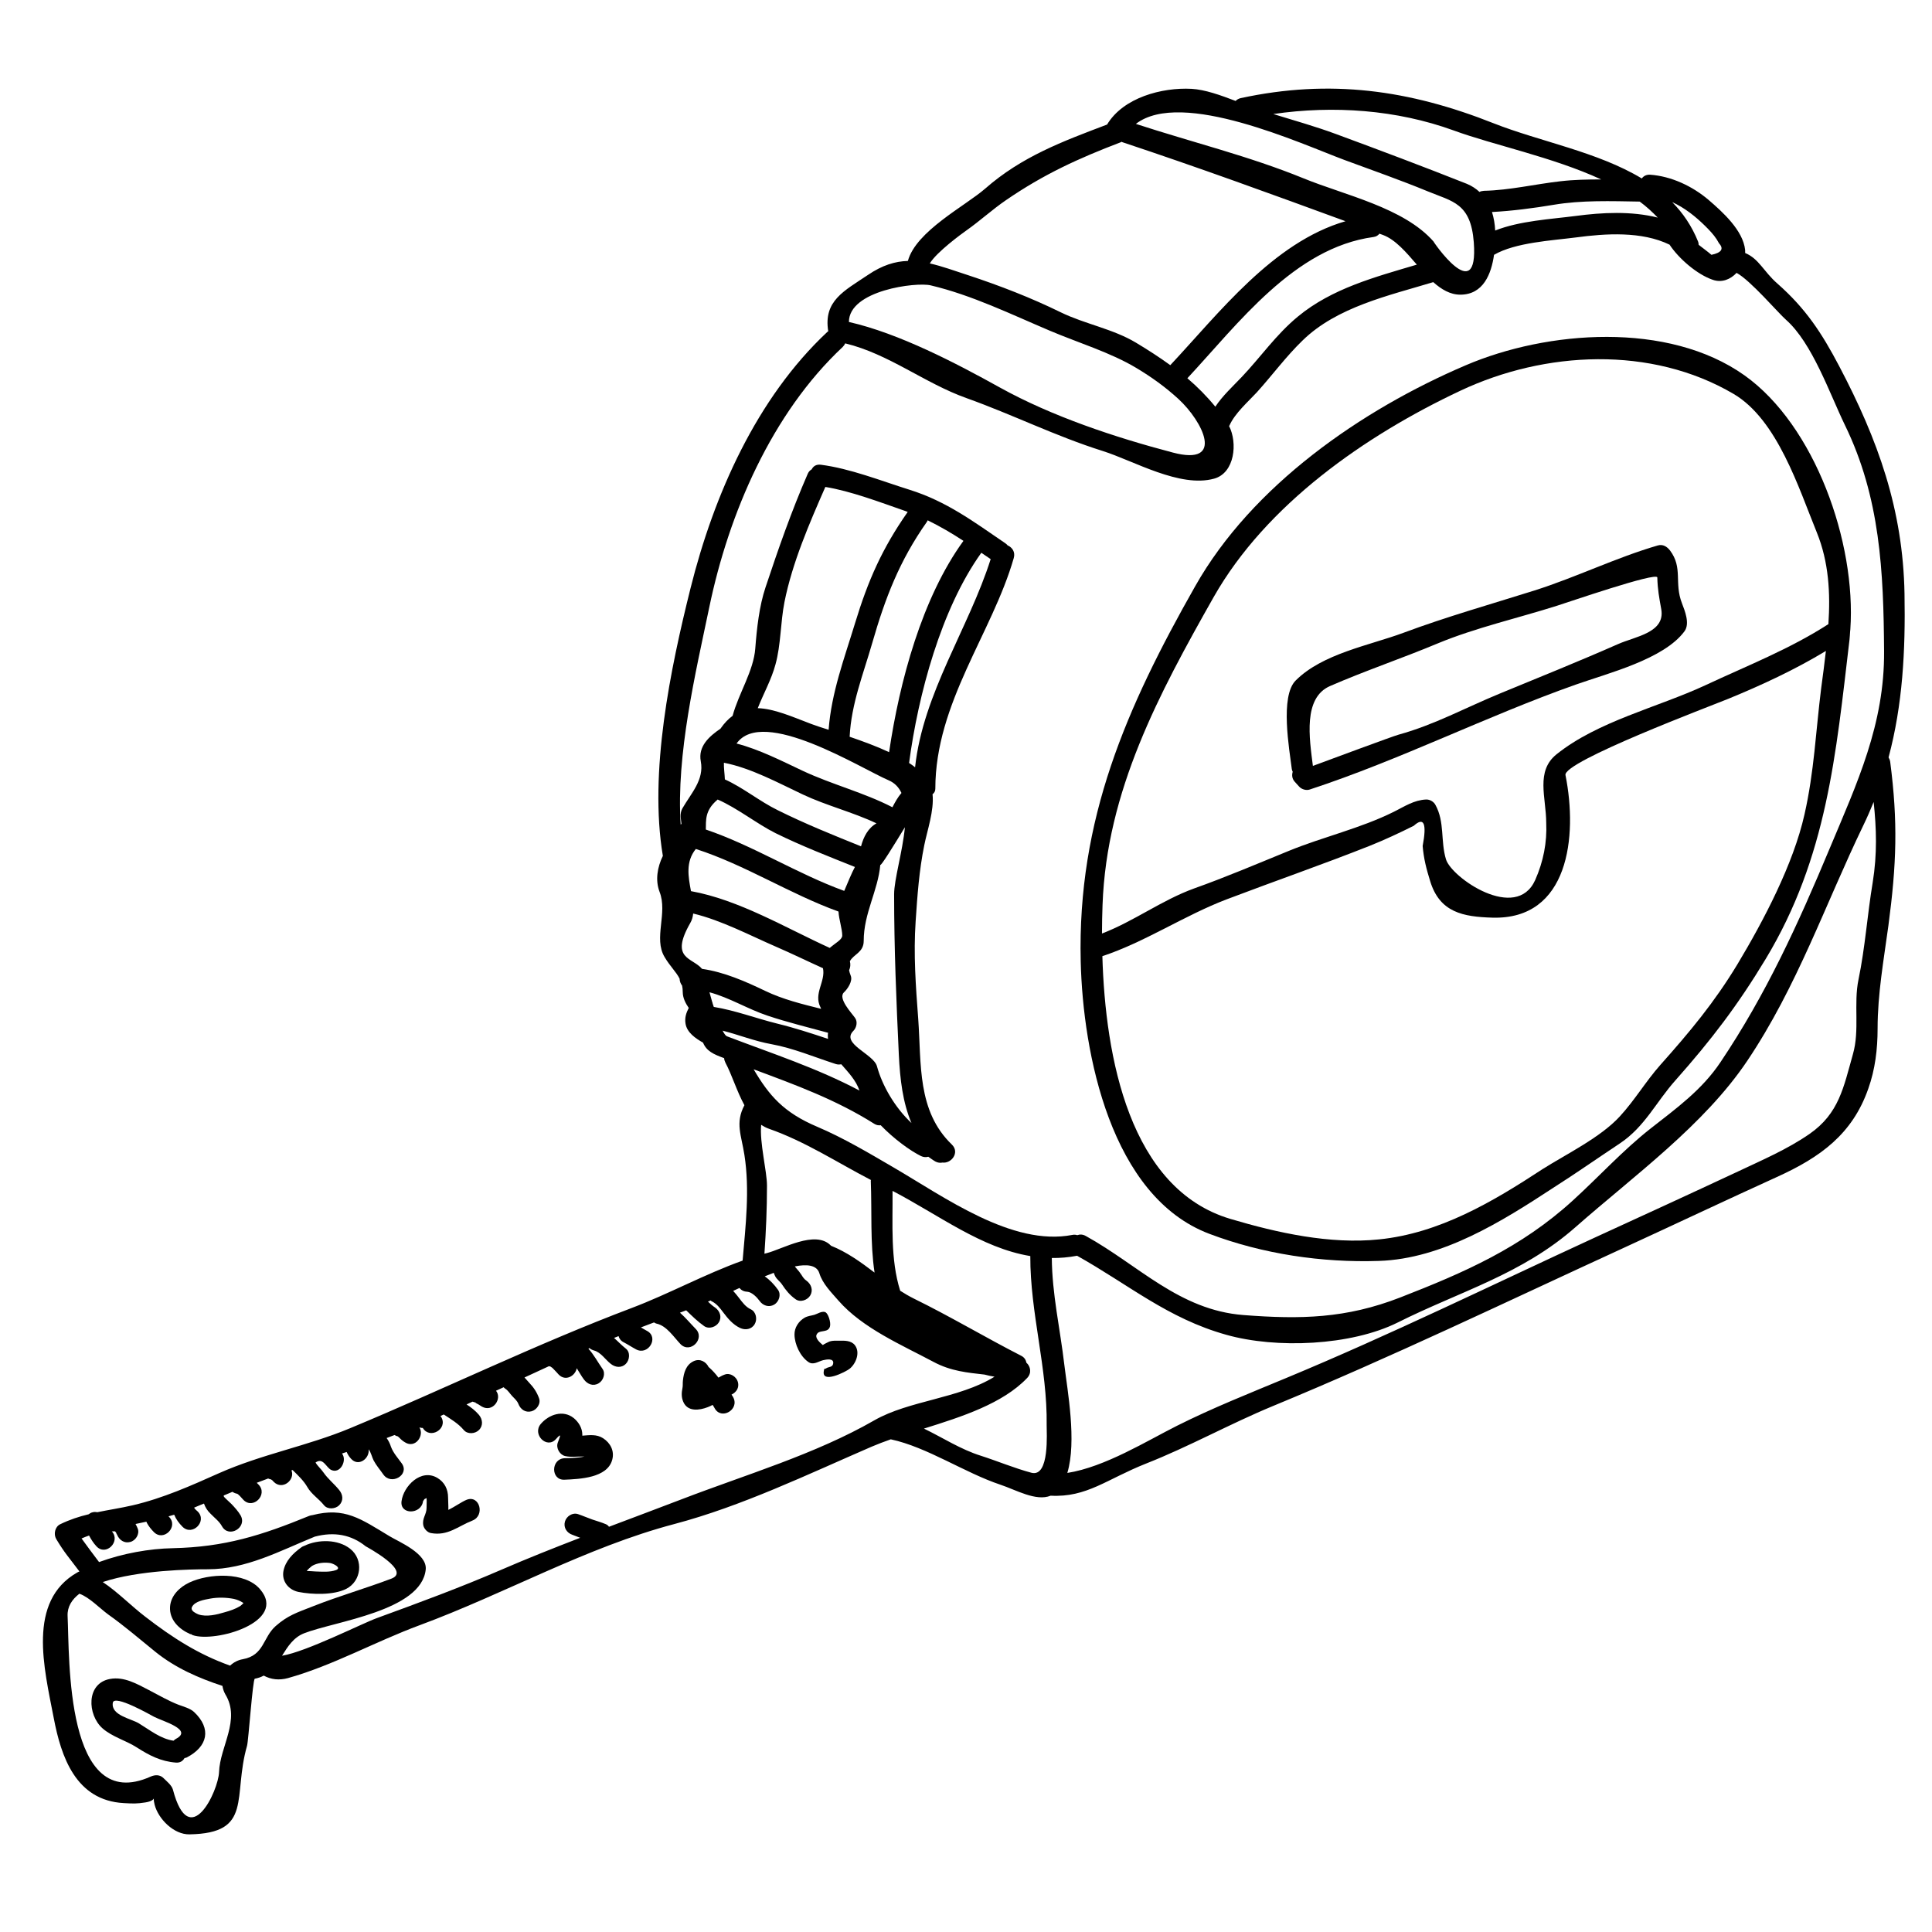 <svg xmlns="http://www.w3.org/2000/svg" xmlns:xlink="http://www.w3.org/1999/xlink" width="500" zoomAndPan="magnify" viewBox="0 0 375 375" height="500" preserveAspectRatio="xMidYMid meet" version="1.0"><path fill="#000000" d="M 42.52 343.938 C 42.684 339.035 46.754 333.805 43.742 328.879 C 43.438 328.34 43.262 327.797 43.176 327.234 C 38.555 325.719 34.062 323.754 30.203 320.652 C 27.18 318.207 24.156 315.598 20.98 313.352 C 19.406 312.199 17.336 310.039 15.477 309.367 C 15.453 309.367 15.441 309.344 15.418 309.332 C 13.934 310.473 13.039 311.895 13.121 313.668 C 13.512 321.688 12.617 352.297 29.25 344.832 C 30.098 344.457 31.062 344.43 31.766 345.16 C 32.297 345.699 33.332 346.5 33.566 347.371 C 36.777 359.605 42.391 347.605 42.52 343.938 Z M 75.984 306.406 C 79.879 304.914 71.27 300.316 70.973 300.129 C 68.176 297.883 64.902 297.262 61.105 298.258 C 54.305 301.035 47.789 304.594 40.344 304.594 C 37.133 304.594 26.91 304.746 19.945 307.074 C 22.863 309.016 25.508 311.754 28.18 313.789 C 33.484 317.891 38.531 321.121 44.66 323.297 C 45.332 322.672 46.164 322.215 47.129 322.051 C 51.293 321.297 51 317.832 53.504 315.621 C 55.848 313.562 57.539 313.035 60.727 311.789 C 65.75 309.801 70.949 308.32 75.984 306.406 Z M 159.246 195.5 C 157.879 192.832 160.281 190.492 159.738 187.93 C 156.691 186.555 153.668 185.074 150.598 183.746 C 145.621 181.594 140.023 178.621 134.543 177.316 C 134.484 177.965 134.309 178.598 133.977 179.16 C 129.953 186.203 134.355 185.793 136.27 188.059 C 140.531 188.66 144.695 190.492 148.516 192.328 C 151.965 193.984 155.668 194.891 159.387 195.816 C 159.328 195.711 159.281 195.582 159.246 195.5 Z M 160.727 201.648 C 160.703 201.461 160.68 201.25 160.68 201.051 C 160.68 200.812 160.703 200.648 160.727 200.461 C 156.797 199.379 152.855 198.438 149 197.145 C 145.117 195.852 141.613 193.645 137.707 192.598 C 137.859 193.148 138.023 193.75 138.211 194.395 C 138.27 194.523 138.293 194.645 138.328 194.797 C 138.402 194.996 138.461 195.23 138.543 195.441 C 142.719 196.125 146.73 197.652 150.836 198.676 C 154.258 199.508 157.469 200.566 160.727 201.648 Z M 163.48 181.594 C 163.48 180.324 162.844 178.492 162.75 176.93 C 153.375 173.555 144.574 167.844 135.059 164.785 C 133.035 167.277 133.602 170.191 134.117 172.969 C 143.422 174.648 152.457 180.078 161.055 183.992 C 162.16 183.027 163.48 182.383 163.48 181.594 Z M 166.82 211.676 C 166.148 209.676 164.645 208.137 163.293 206.574 C 162.973 206.633 162.621 206.656 162.223 206.527 C 158.094 205.199 154.023 203.457 149.727 202.672 C 146.492 202.094 143.422 200.859 140.258 200.051 C 140.555 200.625 140.836 201.027 141.07 201.133 C 149.965 204.527 158.551 207.301 166.82 211.676 Z M 163.867 172.922 C 164.539 171.32 165.352 169.359 165.938 168.277 C 160.762 166.207 155.504 164.164 150.516 161.707 C 146.918 159.906 143.117 156.852 139.293 155.184 C 139.27 155.207 139.258 155.242 139.211 155.266 C 136.754 157.367 137.059 159.273 137 161.012 C 146.199 164.129 154.773 169.629 163.867 172.922 Z M 167.125 164.27 C 167.609 162.434 168.504 160.707 170.125 159.812 C 165.562 157.641 160.41 156.371 155.82 154.207 C 151.082 151.973 145.766 149.07 140.508 148.047 C 140.473 149.094 140.66 150.199 140.695 151.281 C 144.258 152.891 147.469 155.559 150.965 157.262 C 156.211 159.871 161.68 162.082 167.125 164.27 Z M 169.75 247.008 C 168.879 241.203 169.254 235.195 169.02 229.191 C 169.02 229.129 169.043 229.082 169.066 229.047 C 162.48 225.629 156.305 221.562 149.223 219.082 C 148.68 218.891 148.199 218.621 147.742 218.328 C 147.41 221.773 148.871 227.32 148.871 230.129 C 148.871 234.715 148.68 238.922 148.375 243.344 C 148.539 243.309 148.703 243.258 148.848 243.223 C 151.895 242.449 158.223 238.711 161.223 241.719 C 161.246 241.742 161.27 241.777 161.305 241.801 C 164.398 243.035 167.09 244.988 169.75 247.008 Z M 173.219 156.688 C 173.715 155.723 174.266 154.723 174.973 153.914 C 174.465 152.832 173.68 151.973 172.512 151.469 C 167.09 149.152 148.035 137.105 142.965 144.32 C 147.363 145.449 151.883 147.766 155.82 149.621 C 161.492 152.277 167.691 153.832 173.219 156.688 Z M 176.184 99.371 C 175.938 99.266 175.68 99.16 175.406 99.078 C 170.82 97.48 165.078 95.305 160.199 94.516 C 157.07 101.652 153.797 109.199 152.27 116.828 C 151.48 120.789 151.586 125.16 150.516 128.98 C 149.727 131.922 148.199 134.613 147.082 137.457 C 150.293 137.551 153.832 139.148 157.469 140.523 C 158.328 140.844 159.492 141.23 160.832 141.652 C 161.387 134.398 163.832 127.957 165.973 120.93 C 168.48 112.691 171.23 106.438 176.184 99.371 Z M 187.004 104.98 C 184.781 103.52 182.5 102.191 180.066 100.992 C 179.996 101.125 179.961 101.23 179.879 101.336 C 174.594 108.836 171.82 116.051 169.301 124.809 C 167.539 130.934 165.242 136.586 164.914 143.004 C 167.422 143.863 170.113 144.84 172.574 145.992 C 174.594 132.25 178.973 116.027 187.004 104.98 Z M 192.289 108.527 C 191.688 108.105 191.074 107.719 190.477 107.293 C 182.652 118.203 178.207 134.895 176.453 148.094 C 176.867 148.363 177.266 148.637 177.617 148.93 C 179.16 134.566 188.051 121.895 192.289 108.527 Z M 200.191 285.859 C 203.781 286.809 203.133 277.914 203.156 276.656 C 203.32 265.547 199.945 254.875 199.98 243.801 C 190.488 242.238 182.277 235.867 173.242 231.152 C 173.301 237.594 172.797 244.41 174.727 250.535 C 175.57 251.078 176.477 251.605 177.395 252.062 C 184.488 255.543 191.242 259.586 198.25 263.172 C 198.816 263.465 199.133 263.961 199.215 264.488 C 200.062 265.23 200.273 266.547 199.355 267.484 C 194.605 272.445 186.734 274.973 179.336 277.289 C 182.984 279.051 186.465 281.332 190.371 282.555 C 193.629 283.602 196.898 284.977 200.191 285.859 Z M 227.648 87.84 C 237.836 90.531 233.469 81.797 228.73 77.438 C 226.188 75.109 223.52 73.195 220.555 71.418 C 215.543 68.41 209.25 66.516 203.805 64.203 C 196.273 61.016 188.641 57.277 180.641 55.387 C 177.855 54.715 164.773 56.34 164.773 62.496 C 174.453 64.684 185.594 70.504 194.074 75.215 C 204.215 80.836 216.426 84.891 227.648 87.84 Z M 227.152 70.879 C 236.598 60.805 247.07 47.027 261.16 42.938 C 246.762 37.66 232.469 32.453 217.848 27.598 C 217.801 27.574 217.754 27.539 217.695 27.516 C 217.66 27.539 217.637 27.574 217.566 27.598 C 209.285 30.762 202.617 33.805 195.25 38.859 C 192.605 40.668 190.207 42.879 187.57 44.734 C 186.711 45.336 181.793 48.922 180.477 51.129 C 182.77 51.648 185.219 52.531 188.004 53.445 C 194.062 55.445 200.168 57.809 205.887 60.617 C 210.602 62.91 216.012 63.824 220.496 66.516 C 222.789 67.895 225.023 69.328 227.152 70.879 Z M 275.008 51.367 C 272.922 48.945 270.852 46.512 268.43 45.605 C 268.207 45.523 267.973 45.441 267.746 45.359 C 267.5 45.664 267.148 45.934 266.594 46.004 C 251.211 48.086 240.316 62.852 230.469 73.418 C 232.422 75.086 234.246 76.922 235.895 78.941 C 237.293 76.816 239.328 74.957 241.023 73.172 C 244.773 69.211 247.691 64.93 251.938 61.43 C 258.527 55.984 266.914 53.766 275.008 51.367 Z M 278.266 46.898 C 277.91 46.512 287.027 59.945 286.062 47.027 C 285.477 39.398 281.934 39.129 277.137 37.145 C 271.77 34.934 266.395 33.062 260.973 31.055 C 252.668 27.973 229.363 17.195 220.473 24.047 C 231.34 27.598 242.457 30.301 253.02 34.617 C 260.926 37.859 272.5 40.293 278.266 46.898 Z M 302.895 35.18 C 305.531 34.875 308.145 34.828 310.789 34.828 C 301.379 30.488 289.84 28.141 282.145 25.316 C 271.066 21.297 258.844 20.43 247.141 22.133 C 251.211 23.391 255.266 24.52 259.301 26.012 C 267.832 29.16 276.254 32.324 284.723 35.684 C 285.688 36.086 286.488 36.625 287.168 37.25 C 287.414 37.121 287.711 37.059 288.051 37.035 C 292.992 36.93 298.016 35.73 302.895 35.18 Z M 321.766 42.234 C 320.695 41.129 319.555 40.07 318.27 39.129 C 312.73 39.035 306.965 38.836 301.543 39.754 C 297.707 40.398 293.555 40.941 289.594 41.152 C 289.945 42.27 290.156 43.48 290.215 44.746 C 294.969 42.855 301.062 42.539 305.859 41.914 C 310.953 41.234 316.625 40.941 321.766 42.234 Z M 332.188 49.461 C 334.152 49.051 334.633 48.297 333.668 47.238 C 333.504 46.957 333.363 46.711 333.199 46.441 C 332.586 45.5 331.75 44.629 330.965 43.855 C 329.129 42.043 326.977 40.316 324.574 39.234 C 326.656 41.352 328.375 43.855 329.609 46.922 C 329.691 47.133 329.691 47.309 329.703 47.512 C 330.539 48.168 331.422 48.805 332.188 49.461 Z M 363.488 171.297 C 364.383 165.75 364.219 160.789 363.676 155.664 C 363.066 157.168 362.418 158.66 361.688 160.168 C 354.219 175.648 348.844 191.457 339.16 205.879 C 330.773 218.387 317.129 228.215 305.836 238.16 C 295.391 247.375 283.418 250.617 271.277 256.707 C 262.219 261.211 247.715 261.82 238.023 259.082 C 226.648 255.895 219.117 249.371 209.062 243.742 C 207.367 244.059 205.746 244.199 204.156 244.176 C 204.203 251.16 205.77 257.918 206.578 264.84 C 207.203 270.023 209.016 279.746 207.168 285.895 C 214.449 284.766 222.707 279.617 228.484 276.727 C 235.41 273.258 242.445 270.473 249.621 267.484 C 269.879 259.07 289.617 249.395 309.496 240.238 C 318.801 235.973 328.059 231.727 337.328 227.391 C 342.031 225.168 346.926 223.078 351.219 220.102 C 356.961 216.117 357.832 211.051 359.641 204.656 C 361.008 199.922 359.746 194.914 360.734 190.117 C 362.031 183.887 362.441 177.551 363.488 171.297 Z M 355.137 164.691 C 360.441 152.031 365.805 140.594 365.699 126.395 C 365.594 110.984 364.969 96.586 358.078 82.469 C 355.137 76.402 351.762 66.578 346.668 62.074 C 345.184 60.781 339.738 54.387 337.066 52.965 C 335.902 54.211 334.234 54.926 332.469 54.316 C 329.398 53.281 325.836 50.18 324.059 47.488 C 318.637 44.855 311.66 45.312 305.859 46.09 C 301.238 46.688 294.121 47.062 289.992 49.461 C 289.461 53.152 287.922 57.195 283.441 57.195 C 281.477 57.195 279.781 56.172 278.195 54.762 C 269.535 57.383 259.504 59.57 252.832 66.082 C 249.621 69.188 246.961 72.816 243.965 76.133 C 242.234 78 239.703 80.199 238.645 82.574 C 238.621 82.609 238.586 82.633 238.562 82.691 C 240.234 85.926 239.691 91.801 235.656 92.906 C 228.988 94.742 220.094 89.449 214.027 87.535 C 204.887 84.656 196.57 80.48 187.594 77.273 C 179.477 74.383 172.523 68.691 164.055 66.648 C 163.949 66.895 163.785 67.117 163.562 67.352 C 149.773 80.258 141.445 99.688 137.672 117.863 C 135.023 130.582 131.227 146.402 132.117 160.039 C 132.164 160 132.203 159.953 132.273 159.93 C 132.176 158.91 131.895 157.898 132.449 156.91 C 134.164 153.949 136.707 151.352 136.023 147.777 C 135.461 144.84 137.695 142.898 139.836 141.441 C 140.59 140.359 141.363 139.551 142.199 138.938 C 143.363 134.613 146.281 130.203 146.598 125.867 C 146.895 122.012 147.363 117.637 148.598 113.973 C 151.105 106.438 153.609 99.254 156.797 91.93 C 156.984 91.52 157.258 91.262 157.551 91.098 C 157.844 90.508 158.41 90.098 159.305 90.203 C 165.02 90.934 171.008 93.328 176.535 95.059 C 183.734 97.316 188.945 101.23 195.121 105.438 C 195.309 105.566 195.465 105.707 195.582 105.859 C 196.465 106.25 197.109 107.129 196.77 108.316 C 192.582 122.895 181.547 136.422 181.547 153.102 C 181.547 153.559 181.336 153.914 181.008 154.16 C 181.336 157.367 179.973 161.164 179.395 164.082 C 178.406 168.934 178.055 173.859 177.727 178.797 C 177.289 185.227 177.75 191.41 178.23 197.816 C 178.855 206.469 177.973 215.637 184.758 222.16 C 186.336 223.688 184.676 225.875 182.938 225.652 C 182.5 225.734 182.043 225.711 181.547 225.441 C 181.066 225.168 180.629 224.828 180.184 224.523 C 179.746 224.641 179.266 224.629 178.773 224.395 C 176.676 223.371 173.488 221.043 170.949 218.41 C 170.551 218.457 170.148 218.41 169.715 218.141 C 162.223 213.414 154.375 210.57 146.281 207.551 C 149.293 212.676 152.129 215.953 158.621 218.703 C 163.691 220.855 168.633 223.793 173.383 226.566 C 183.359 232.375 196.477 241.953 208.121 239.699 C 208.473 239.617 208.816 239.652 209.098 239.746 C 209.602 239.559 210.168 239.57 210.766 239.91 C 221.012 245.574 228.883 254.285 241.352 255.25 C 252.457 256.109 261.277 255.918 271.746 251.852 C 284.285 246.973 295.285 242.156 305.344 232.961 C 310.344 228.402 315.023 223.254 320.363 219.059 C 325.387 215.121 330.34 211.559 333.938 206.176 C 342.785 193.02 349.031 179.305 355.137 164.691 Z M 369.664 115.219 C 369.863 126.395 369.301 136.797 366.57 147.012 C 366.723 147.262 366.84 147.555 366.887 147.883 C 368.406 159.543 368.121 167.773 366.535 179.68 C 365.629 186.344 364.441 192.914 364.441 199.648 C 364.441 203.637 363.969 207.574 362.629 211.324 C 359.547 220.125 353.348 224.629 344.879 228.461 C 334.879 233.008 324.977 237.699 315 242.285 C 292.449 252.641 270.102 263.406 247.141 272.883 C 238.75 276.348 230.848 280.77 222.438 284.082 C 214.812 287.105 210.945 290.691 203.934 290.312 C 201.074 291.465 197.203 289.184 194.203 288.188 C 187.219 285.859 180.02 280.91 172.902 279.371 C 171.598 279.828 170.336 280.309 169.172 280.805 C 156.797 286.164 143.953 292.359 130.883 295.816 C 113.828 300.316 97.992 309.344 81.441 315.457 C 72.914 318.605 64.562 323.297 55.883 325.719 C 54.152 326.188 52.578 325.988 51.188 325.234 C 50.695 325.508 50.105 325.719 49.461 325.836 C 49.047 325.918 48.234 337.871 47.953 338.848 C 45.105 348.793 49.211 355.832 36.777 356.047 C 33.754 356.105 30.742 353.082 30.016 350.309 C 29.449 348.121 30.73 349.473 28.203 349.852 C 26.531 350.109 25.934 350.086 24.027 349.98 C 14.699 349.473 11.863 340.988 10.43 333.465 C 8.57 323.777 5.207 310.812 14.992 305.219 C 15.121 305.137 15.266 305.078 15.418 305.02 C 13.289 302.172 12.594 301.516 10.91 298.719 C 10.371 297.801 10.652 296.367 11.664 295.863 C 13.559 294.945 15.371 294.355 17.203 293.922 C 17.418 293.758 17.664 293.605 17.922 293.547 C 18.25 293.441 18.582 293.465 18.875 293.523 C 21.086 293.062 23.344 292.734 25.781 292.172 C 31.66 290.797 37.016 288.398 42.52 285.941 C 50.801 282.262 59.703 280.664 68.008 277.195 C 86.301 269.59 104.145 260.855 122.684 253.852 C 129.742 251.184 136.895 247.27 144.141 244.684 C 144.719 237.922 145.551 230.965 144.492 224.184 C 143.906 220.352 142.66 217.977 144.492 214.52 C 143.012 211.828 142.047 208.57 140.801 206.258 C 140.66 205.961 140.566 205.68 140.555 205.387 C 138.484 204.633 137.129 204.012 136.461 202.379 C 135 201.543 133.332 200.426 133.059 198.676 C 132.871 197.523 133.199 196.582 133.684 195.641 C 133.059 194.727 132.52 193.691 132.52 192.539 C 132.52 192.082 132.473 191.668 132.391 191.293 C 132.082 190.918 131.93 190.434 131.906 189.953 C 131.227 188.602 130.047 187.555 128.988 185.746 C 126.812 182.102 129.637 177.234 128.023 173.109 C 127.156 170.84 127.59 168.336 128.66 166.125 C 125.941 149.906 130.121 129.828 134.035 114.16 C 138.543 96.105 146.824 77.297 160.598 64.414 C 160.656 64.367 160.703 64.355 160.762 64.309 C 159.797 58.371 163.855 56.469 168.469 53.363 C 171.254 51.473 173.738 50.719 176.219 50.648 C 177.809 44.844 187.324 40 191.207 36.625 C 198.332 30.371 206.285 27.434 214.883 24.176 C 218.012 18.945 225.52 16.938 231.281 17.242 C 233.871 17.383 236.953 18.488 239.836 19.594 C 240.082 19.336 240.375 19.16 240.797 19.051 C 258.195 15.289 273.547 17.441 289.91 23.93 C 298.875 27.469 310.117 29.469 318.672 34.641 C 319 34.18 319.531 33.875 320.281 33.91 C 324.41 34.203 328.516 36.145 331.645 38.812 C 334.34 41.129 338.328 44.711 338.727 48.508 C 338.738 48.723 338.738 48.898 338.738 49.109 C 341.434 50.238 342.305 52.695 344.984 55.035 C 350.465 59.863 353.57 64.578 356.973 71.043 C 364.512 85.359 369.371 98.879 369.664 115.219 Z M 82.066 277.16 C 82.031 277.184 81.738 277.16 81.738 277.137 C 81.609 277.137 81.527 277.078 81.406 277.055 C 82.418 278.664 80.609 281.203 78.633 279.969 C 78.207 279.723 77.855 279.43 77.527 279.074 C 77.34 278.887 77.23 278.828 77.23 278.805 C 76.996 278.758 76.773 278.664 76.586 278.535 C 76.066 278.746 75.562 278.934 75.043 279.121 C 75.398 279.617 75.691 280.18 75.891 280.828 C 76.34 282.039 77.266 283.039 78.008 284.082 C 79.527 286.293 75.914 288.375 74.398 286.188 C 73.762 285.27 73.031 284.438 72.516 283.461 C 72.211 282.871 72.008 281.898 71.551 281.309 C 71.785 283.086 69.574 284.789 68.117 283.121 C 67.738 282.707 67.492 282.285 67.281 281.828 C 66.961 281.934 66.668 282.039 66.387 282.121 C 66.422 282.203 66.48 282.262 66.527 282.355 C 67.281 283.684 65.988 286.082 64.316 285.328 C 63.293 284.871 62.75 282.812 61.246 283.871 C 61.645 284.566 62.316 285.117 62.773 285.789 C 63.668 287.082 64.855 287.996 65.832 289.207 C 66.574 290.102 66.715 291.289 65.832 292.172 C 65.105 292.898 63.609 293.039 62.895 292.172 C 61.895 290.914 60.434 290.02 59.645 288.621 C 58.93 287.375 57.824 286.352 56.789 285.328 C 56.73 285.352 56.637 285.375 56.574 285.398 C 57.328 287.234 54.848 289.312 53.152 287.645 C 53.129 287.598 52.859 287.34 52.848 287.316 C 52.742 287.246 52.672 287.234 52.637 287.164 C 52.422 287.129 52.234 287.059 52.047 286.977 C 51.316 287.246 50.566 287.539 49.836 287.809 C 49.965 287.938 50.07 288.043 50.188 288.164 C 52.07 290.102 49.129 293.062 47.246 291.125 C 46.977 290.855 46.754 290.559 46.484 290.289 C 46.379 290.23 46.297 290.172 46.246 290.066 C 46.117 289.996 46.082 289.961 46.035 289.938 C 45.707 289.879 45.391 289.75 45.117 289.562 C 44.566 289.797 43.977 290.043 43.414 290.277 C 43.414 290.336 43.438 290.371 43.449 290.441 C 43.449 290.441 43.473 290.465 43.449 290.477 C 43.496 290.547 43.496 290.605 43.52 290.691 C 43.496 290.605 43.496 290.547 43.473 290.5 C 43.496 290.547 43.543 290.605 43.602 290.668 C 43.742 290.82 43.871 290.938 44.012 291.066 C 44.309 291.336 44.625 291.629 44.895 291.898 C 45.566 292.594 46.223 293.324 46.707 294.145 C 48.023 296.508 44.414 298.613 43.094 296.262 C 42.555 295.273 41.637 294.617 40.871 293.816 C 40.238 293.215 39.848 292.57 39.59 291.84 C 38.988 292.09 38.402 292.312 37.824 292.57 C 37.777 292.594 37.719 292.605 37.672 292.629 C 37.824 292.922 38.191 293.215 38.379 293.383 C 40.285 295.297 37.32 298.234 35.426 296.344 C 34.707 295.613 34.156 294.863 33.812 294.004 C 33.438 294.109 33.086 294.215 32.707 294.32 C 32.754 294.355 32.766 294.379 32.812 294.426 C 34.707 296.344 31.754 299.281 29.875 297.379 C 29.332 296.836 28.852 296.238 28.496 295.566 C 28.449 295.484 28.449 295.426 28.426 295.355 C 27.723 295.508 27.016 295.648 26.309 295.805 C 26.473 296.086 26.613 296.402 26.746 296.73 C 27.133 297.801 26.309 299.035 25.285 299.293 C 24.133 299.609 23.156 298.93 22.734 297.906 C 22.711 297.906 22.512 297.484 22.512 297.473 C 22.617 297.508 22.547 297.449 22.355 297.297 C 22.297 297.262 22.273 297.238 22.262 297.215 C 22.32 297.238 22.402 297.238 22.512 297.215 C 22.426 297.238 22.344 297.215 22.262 297.215 L 22.238 297.215 C 22.051 297.238 21.887 297.262 21.711 297.238 C 23.484 299.199 20.57 302.113 18.734 300.152 C 18.145 299.527 17.688 298.801 17.285 298.047 C 16.816 298.211 16.312 298.402 15.828 298.613 C 16.922 300.152 18.121 301.715 19.227 303.195 C 23.805 301.516 29.016 300.586 33.543 300.504 C 43.602 300.281 50.719 298.047 60 294.238 C 60.223 294.145 60.434 294.109 60.645 294.086 C 66.926 292.477 70.008 294.805 75.609 298.176 C 77.34 299.234 82.949 301.516 82.633 304.641 C 81.797 312.707 64.988 314.68 59.023 317.02 C 56.953 317.832 55.848 319.605 54.742 321.379 C 59.516 320.582 70.328 315.082 73.211 314.047 C 81.312 311.094 89.371 308.121 97.277 304.699 C 102.371 302.492 107.477 300.469 112.617 298.484 C 112.109 298.281 111.617 298.094 111.109 297.906 C 110.027 297.543 109.332 296.508 109.652 295.344 C 109.945 294.297 111.133 293.523 112.215 293.898 C 113.156 294.215 114.051 294.617 114.992 294.945 C 115.863 295.238 116.746 295.484 117.578 295.84 C 117.852 295.945 118.062 296.133 118.203 296.344 C 122.898 294.57 127.59 292.816 132.309 291.008 C 144.684 286.246 158.223 282.285 169.715 275.68 C 176.453 271.824 186.148 271.473 193.039 267.215 C 192.395 267.109 191.746 266.992 191.098 266.805 C 187.816 266.43 184.57 266.156 181.184 264.336 C 175.055 261.066 167.422 257.812 162.727 252.43 C 161.375 250.863 159.656 249.184 159.031 247.117 C 158.527 245.516 156.586 245.352 154.281 245.809 C 154.398 245.953 154.504 246.141 154.609 246.223 C 154.965 246.598 155.258 246.996 155.551 247.434 C 155.82 247.867 156.094 248.289 156.527 248.574 C 157.445 249.242 157.879 250.395 157.281 251.43 C 156.738 252.359 155.34 252.852 154.422 252.18 C 153.281 251.371 152.527 250.43 151.773 249.289 C 151.398 248.727 150.773 248.324 150.457 247.703 C 150.328 247.469 150.27 247.27 150.188 247.055 C 149.586 247.281 149 247.516 148.434 247.738 C 149.434 248.434 150.316 249.371 151.023 250.371 C 151.668 251.312 151.188 252.688 150.27 253.227 C 149.223 253.828 148.059 253.414 147.41 252.477 C 146.977 251.875 145.977 250.793 145.035 250.723 C 144.363 250.699 143.871 250.418 143.527 249.996 C 143.117 250.184 142.695 250.371 142.305 250.559 C 142.695 250.996 143.094 251.453 143.445 251.934 C 144.117 252.805 144.719 253.664 145.742 254.145 C 146.766 254.625 147.035 256.086 146.492 257 C 145.895 258.047 144.66 258.234 143.637 257.754 C 142.234 257.082 141.281 255.93 140.375 254.73 C 139.719 253.852 139.082 253.016 138.082 252.547 C 138.023 252.5 138 252.453 137.941 252.418 C 137.777 252.5 137.59 252.559 137.414 252.641 C 137.859 253.062 138.293 253.461 138.801 253.793 C 139.719 254.438 140.152 255.602 139.543 256.648 C 139 257.566 137.625 258.047 136.684 257.402 C 135.402 256.496 134.297 255.414 133.188 254.332 C 132.789 254.473 132.367 254.648 131.977 254.789 C 133.082 255.766 134.059 256.941 135.035 257.941 C 136.918 259.855 133.977 262.82 132.094 260.902 C 130.789 259.539 129.391 257.328 127.449 256.918 C 127.238 256.871 127.109 256.766 126.941 256.684 C 126.086 257 125.262 257.328 124.402 257.648 C 124.789 257.871 125.168 258.105 125.566 258.316 C 127.965 259.562 125.859 263.148 123.484 261.926 C 122.648 261.48 121.875 260.961 121.039 260.527 C 120.473 260.234 120.191 259.797 120.062 259.34 C 119.77 259.457 119.473 259.586 119.18 259.691 C 119.957 260.363 120.66 261.125 121.484 261.773 C 122.379 262.465 122.215 263.984 121.484 264.711 C 120.602 265.594 119.414 265.418 118.531 264.711 C 117.496 263.902 116.613 262.465 115.285 262.125 C 114.934 262.02 114.641 261.879 114.426 261.668 C 114.344 261.715 114.285 261.738 114.203 261.773 C 115.262 262.926 116.039 264.406 116.934 265.676 C 117.602 266.594 117.098 267.992 116.18 268.508 C 115.133 269.133 114.016 268.672 113.344 267.758 C 112.84 267.109 112.426 266.297 111.945 265.57 C 111.676 267.051 109.793 268.191 108.441 266.805 C 108.133 266.465 107.84 266.133 107.5 265.793 C 107.383 265.676 107.203 265.465 107.039 265.383 C 106.898 265.301 106.84 265.254 106.816 265.23 C 106.734 265.23 106.652 265.219 106.559 265.172 C 104.98 265.898 103.395 266.629 101.805 267.367 C 102.121 267.723 102.453 268.098 102.77 268.449 C 103.605 269.32 104.203 270.238 104.617 271.363 C 105.039 272.434 104.18 273.656 103.18 273.926 C 101.992 274.258 101.016 273.551 100.617 272.492 C 100.371 271.871 99.84 271.422 99.406 270.965 C 98.992 270.531 98.594 269.859 98.09 269.555 C 97.945 269.473 97.863 269.367 97.758 269.262 C 97.266 269.484 96.781 269.719 96.277 269.941 C 97.523 271.496 95.676 274.199 93.559 273.035 C 93.301 272.883 93.043 272.715 92.793 272.551 C 92.629 272.445 91.902 272.199 92.547 272.281 C 92.254 272.234 91.984 272.152 91.711 272.059 C 91.336 272.234 90.961 272.41 90.559 272.598 C 91.441 273.176 92.266 273.797 92.961 274.621 C 93.688 275.492 93.816 276.727 92.961 277.57 C 92.207 278.324 90.746 278.43 90.02 277.57 C 88.961 276.301 87.512 275.457 86.137 274.551 C 85.914 274.656 85.703 274.738 85.488 274.844 C 85.535 274.914 85.594 274.973 85.645 275.055 C 86.996 277.371 83.406 279.453 82.066 277.16 Z M 170.867 167.844 C 170.418 172.922 167.645 177.234 167.645 182.641 C 167.645 184.887 165.645 185.227 164.961 186.578 C 165.125 187.18 165.055 187.812 164.809 188.332 C 164.867 188.637 164.973 188.977 165.125 189.375 C 165.562 190.434 164.504 191.973 163.809 192.621 C 162.574 193.773 165.352 196.688 165.961 197.57 C 166.504 198.309 166.266 199.461 165.645 200.086 C 163.137 202.59 169.551 204.551 170.219 206.961 C 171.23 210.699 173.68 214.953 176.914 217.977 C 175.219 213.969 174.703 209.547 174.465 204.797 C 173.973 194.312 173.547 184.074 173.547 173.59 C 173.547 170.699 175.184 165.34 175.641 160.566 C 173.547 164 170.867 168.359 170.867 167.844 " fill-opacity="1" fill-rule="nonzero"/><path fill="#000000" d="M 353.488 133.59 C 353.809 131.191 354.137 128.77 354.406 126.348 C 348.383 129.992 341.949 132.977 335.445 135.645 C 332.176 136.988 303.344 147.824 303.859 150.445 C 306.262 162.434 304.461 178.527 289.699 178.117 C 283.98 177.949 279.453 177.117 277.594 171.027 C 276.863 168.652 276.348 166.715 276.137 164.211 C 276.969 159.812 276.383 158.496 274.406 160.285 C 271.629 161.672 268.793 163 265.914 164.152 C 256.727 167.797 247.328 171.051 238.082 174.566 C 229.883 177.691 222.227 182.863 213.969 185.59 C 214.531 205.211 219.238 230.777 238.836 236.594 C 247.926 239.297 258.148 241.555 267.676 240.566 C 279.395 239.379 289.734 233.281 299.414 226.922 C 304.074 223.98 310.66 220.785 314.414 216.684 C 317.34 213.496 319.445 209.887 322.281 206.691 C 328 200.273 332.75 194.582 337.246 187.145 C 342.305 178.715 348.09 167.738 350.254 158.062 C 352.137 149.762 352.441 141.957 353.488 133.59 Z M 354.891 121.141 C 355.289 115.109 354.973 109.105 352.645 103.355 C 349.137 94.766 344.996 81.469 336.492 76.461 C 320.504 67.059 299.875 68.105 283.453 75.84 C 264.949 84.551 245.762 97.938 235.574 115.887 C 224.941 134.684 214.801 153.512 214.004 175.613 C 213.941 177.363 213.895 179.246 213.895 181.195 C 220.047 178.844 225.52 174.719 231.742 172.461 C 237.953 170.25 244.047 167.652 250.137 165.164 C 256.855 162.41 264.031 160.812 270.559 157.559 C 272.652 156.512 274.465 155.289 276.816 155.184 C 277.535 155.16 278.289 155.605 278.617 156.23 C 280.453 159.543 279.582 163.246 280.664 166.797 C 281.746 170.359 294.285 179.031 297.98 170.816 C 299.566 167.23 300.297 163.516 300.121 159.707 C 300.109 154.805 298.016 149.691 302.133 146.402 C 310.176 139.961 321.742 137.316 331.023 133 C 339.008 129.262 347.418 125.973 354.891 121.141 Z M 338.598 72.852 C 352.277 82.574 360.312 105.32 359.148 122.164 C 359.148 122.305 359.125 122.469 359.102 122.621 C 359.066 123.141 359.043 123.68 358.984 124.188 C 356.348 146.402 354.641 166.359 342.727 186.121 C 337.281 195.148 332.152 201.859 325.246 209.641 C 321.422 213.91 319.281 218.703 314.379 221.961 C 310.059 224.828 305.918 227.73 301.52 230.531 C 291.543 237.066 279.992 244.34 267.676 244.742 C 256.633 245.117 245.117 243.414 234.742 239.488 C 215.59 232.258 210.191 204.422 209.766 186.613 C 209.098 159.062 218.613 137.363 231.988 113.781 C 243.023 94.27 264.184 79.566 284.547 70.879 C 300.309 64.145 323.766 62.32 338.598 72.852 " fill-opacity="1" fill-rule="nonzero"/><path fill="#000000" d="M 314.059 125.02 C 317.375 123.539 323.281 122.82 322.445 118.227 C 322.035 115.945 321.742 114.406 321.684 112.09 C 321.637 110.926 303.73 117.121 302.238 117.566 C 294.699 119.965 286.379 121.848 279.109 124.867 C 272.172 127.77 265.102 130.145 258.195 133.145 C 252.891 135.422 254.148 143.297 254.832 148.66 C 257.551 147.66 270.5 142.84 271.477 142.594 C 278.406 140.688 284.5 137.34 291.098 134.625 C 298.742 131.473 306.508 128.348 314.059 125.02 Z M 326.469 117.098 C 327.012 118.531 328.059 121.035 326.953 122.539 C 322.953 127.957 312.117 130.664 305.883 132.871 C 288.426 139.043 271.875 147.449 254.23 153.242 C 253.539 153.477 252.668 153.219 252.184 152.703 C 251.914 152.41 251.645 152.102 251.352 151.785 C 250.762 151.164 250.727 150.434 250.914 149.801 C 250.844 149.633 250.762 149.469 250.738 149.281 C 250.27 145.484 248.41 135.152 251.492 132.086 C 256.691 126.879 265.703 125.301 272.359 122.844 C 280.664 119.742 289.344 117.285 297.828 114.617 C 305.906 112.055 313.73 108.211 321.777 105.871 C 322.766 105.59 323.551 106.082 324.141 106.836 C 326.703 110.234 324.906 113.09 326.469 117.098 " fill-opacity="1" fill-rule="nonzero"/><path fill="#000000" d="M 165.938 261.102 C 167.02 262.527 166.125 264.711 164.914 265.676 C 164.125 266.297 159.363 268.695 159.914 266.051 C 160.008 265.465 159.973 265.84 160.352 265.594 C 160.832 265.254 161.645 265.441 161.727 264.605 C 161.844 263.582 160.363 263.879 159.785 264.008 C 158.797 264.254 157.844 265.055 156.867 264.336 C 155.316 263.254 154.234 260.926 154.211 259.047 C 154.188 257.684 155.012 256.438 156.176 255.766 C 156.797 255.414 157.422 255.391 158.07 255.203 C 158.68 255.016 159.41 254.496 160.078 254.648 C 160.762 254.789 161.328 256.754 161.09 257.496 C 160.738 258.672 159.328 258.152 158.703 258.754 C 158.574 258.883 158.516 259 158.469 259.129 C 158.246 259.832 159.223 260.668 159.715 261.078 C 159.715 261.008 160.926 260.398 161.078 260.363 C 161.645 260.188 162.223 260.234 162.809 260.234 C 163.891 260.211 165.184 260.152 165.938 261.102 " fill-opacity="1" fill-rule="nonzero"/><path fill="#000000" d="M 143.223 268.238 C 143.527 269.344 142.93 270.238 141.988 270.695 C 142.094 270.859 142.223 271.023 142.316 271.211 C 143.59 273.598 139.988 275.703 138.707 273.328 C 138.613 273.117 138.449 272.906 138.316 272.691 C 138 272.848 137.707 273.012 137.402 273.117 C 135.754 273.762 133.473 274.07 132.625 272.094 C 132.227 271.176 132.285 270.32 132.473 269.367 C 132.555 269.016 132.496 268.484 132.555 267.945 C 132.719 266.465 133.141 264.922 134.602 264.219 C 135.871 263.605 137.047 264.336 137.531 265.324 C 138.234 265.945 138.883 266.629 139.449 267.402 C 139.859 267.156 140.258 266.945 140.66 266.805 C 141.719 266.383 142.953 267.238 143.223 268.238 " fill-opacity="1" fill-rule="nonzero"/><path fill="#000000" d="M 117.062 279.16 C 118.473 280.074 119.309 281.625 118.828 283.355 C 117.875 286.883 112.484 287.082 109.57 287.211 C 106.875 287.34 106.898 283.168 109.57 283.039 C 110.32 283.016 112.133 283.016 113.461 282.707 C 113.297 282.707 113.133 282.707 112.969 282.707 C 111.816 282.707 110.863 282.871 109.711 282.625 C 108.652 282.391 107.898 281.098 108.25 280.051 C 108.582 279.098 109.215 277.828 107.922 279.312 C 106.145 281.344 103.23 278.395 104.98 276.371 C 106.547 274.539 109.297 273.598 111.355 275.242 C 112.32 276.031 113.016 277.184 113.027 278.43 C 113.027 278.512 113.027 278.582 113.027 278.664 C 114.402 278.559 115.805 278.348 117.062 279.16 " fill-opacity="1" fill-rule="nonzero"/><path fill="#000000" d="M 90.582 291.102 C 93.113 290.125 94.172 294.168 91.711 295.133 C 88.855 296.262 86.914 298.176 83.633 297.566 C 82.961 297.449 82.324 296.754 82.172 296.109 C 81.879 294.711 82.797 293.98 82.797 292.688 C 82.797 292.066 82.844 291.395 82.797 290.773 C 82.703 290.832 82.551 290.902 82.383 290.984 C 82.301 291.125 82.195 291.254 82.113 291.383 C 81.762 294.004 77.586 294.051 77.938 291.383 C 78.312 288.457 81.715 284.977 84.891 286.859 C 86.289 287.691 86.973 289.066 86.973 290.691 C 86.973 291.441 87.055 292.277 87.02 293.062 C 88.289 292.465 89.559 291.523 90.582 291.102 " fill-opacity="1" fill-rule="nonzero"/><path fill="#000000" d="M 65.234 304.746 C 66.363 304.301 64.715 303.492 64.094 303.383 C 62.941 303.219 61.586 303.336 60.562 303.949 C 60.211 304.219 59.812 304.57 59.539 304.926 C 60.105 304.949 60.668 304.973 61.234 305.02 C 62.516 305.055 64 305.195 65.234 304.746 Z M 67.984 300.633 C 70.621 302.738 70.164 306.91 67.176 308.414 C 64.715 309.637 60.598 309.52 57.93 308.992 C 56.012 308.594 54.66 306.945 55.012 304.949 C 55.387 302.973 56.871 301.492 58.457 300.363 C 58.656 300.199 58.871 300.117 59.059 300.047 C 61.773 298.742 65.633 298.754 67.984 300.633 " fill-opacity="1" fill-rule="nonzero"/><path fill="#000000" d="M 47.246 311.191 C 47.211 311.141 47.188 311.094 47.141 311.07 C 46.59 310.719 46.035 310.496 45.391 310.344 C 43.93 310.062 42.309 310.016 40.824 310.285 C 39.719 310.496 37.836 310.766 37.262 311.918 C 37.215 312.012 37.191 312.094 37.191 312.199 C 37.191 312.73 37.93 313.105 38.508 313.352 C 40.07 313.895 42.094 313.398 43.637 312.93 C 44.66 312.648 45.684 312.305 46.59 311.754 C 46.836 311.602 47.082 311.309 47.246 311.191 Z M 50.461 308.449 C 55.953 314.832 41.742 318.902 37.379 317.371 C 37.273 317.336 37.215 317.254 37.133 317.207 C 37.051 317.184 36.965 317.184 36.906 317.172 C 34.73 316.207 32.863 314.41 33.004 311.895 C 33.145 309.684 34.883 308.039 36.777 307.156 C 40.496 305.406 47.508 305.02 50.461 308.449 " fill-opacity="1" fill-rule="nonzero"/><path fill="#000000" d="M 34.109 337.531 C 37.59 335.746 31.578 334.098 29.934 333.242 C 29.203 332.863 22.168 328.82 21.898 330.504 C 21.512 332.973 25.449 333.57 26.969 334.512 C 29.098 335.805 31.168 337.508 33.684 337.871 C 33.812 337.766 33.922 337.637 34.109 337.531 Z M 37.672 332.301 C 41.094 335.535 40.344 339.012 36.215 341.141 C 36.086 341.199 35.969 341.199 35.812 341.246 C 35.508 341.785 34.969 342.188 34.133 342.117 C 31.227 341.895 28.98 340.73 26.555 339.176 C 24.449 337.824 21.758 337.121 19.875 335.449 C 16.957 332.84 16.664 326.742 21.355 325.883 C 24.074 325.379 26.613 326.859 28.91 328.047 C 30.816 329.031 32.684 330.137 34.672 330.902 C 35.625 331.254 36.918 331.594 37.672 332.301 " fill-opacity="1" fill-rule="nonzero"/></svg>